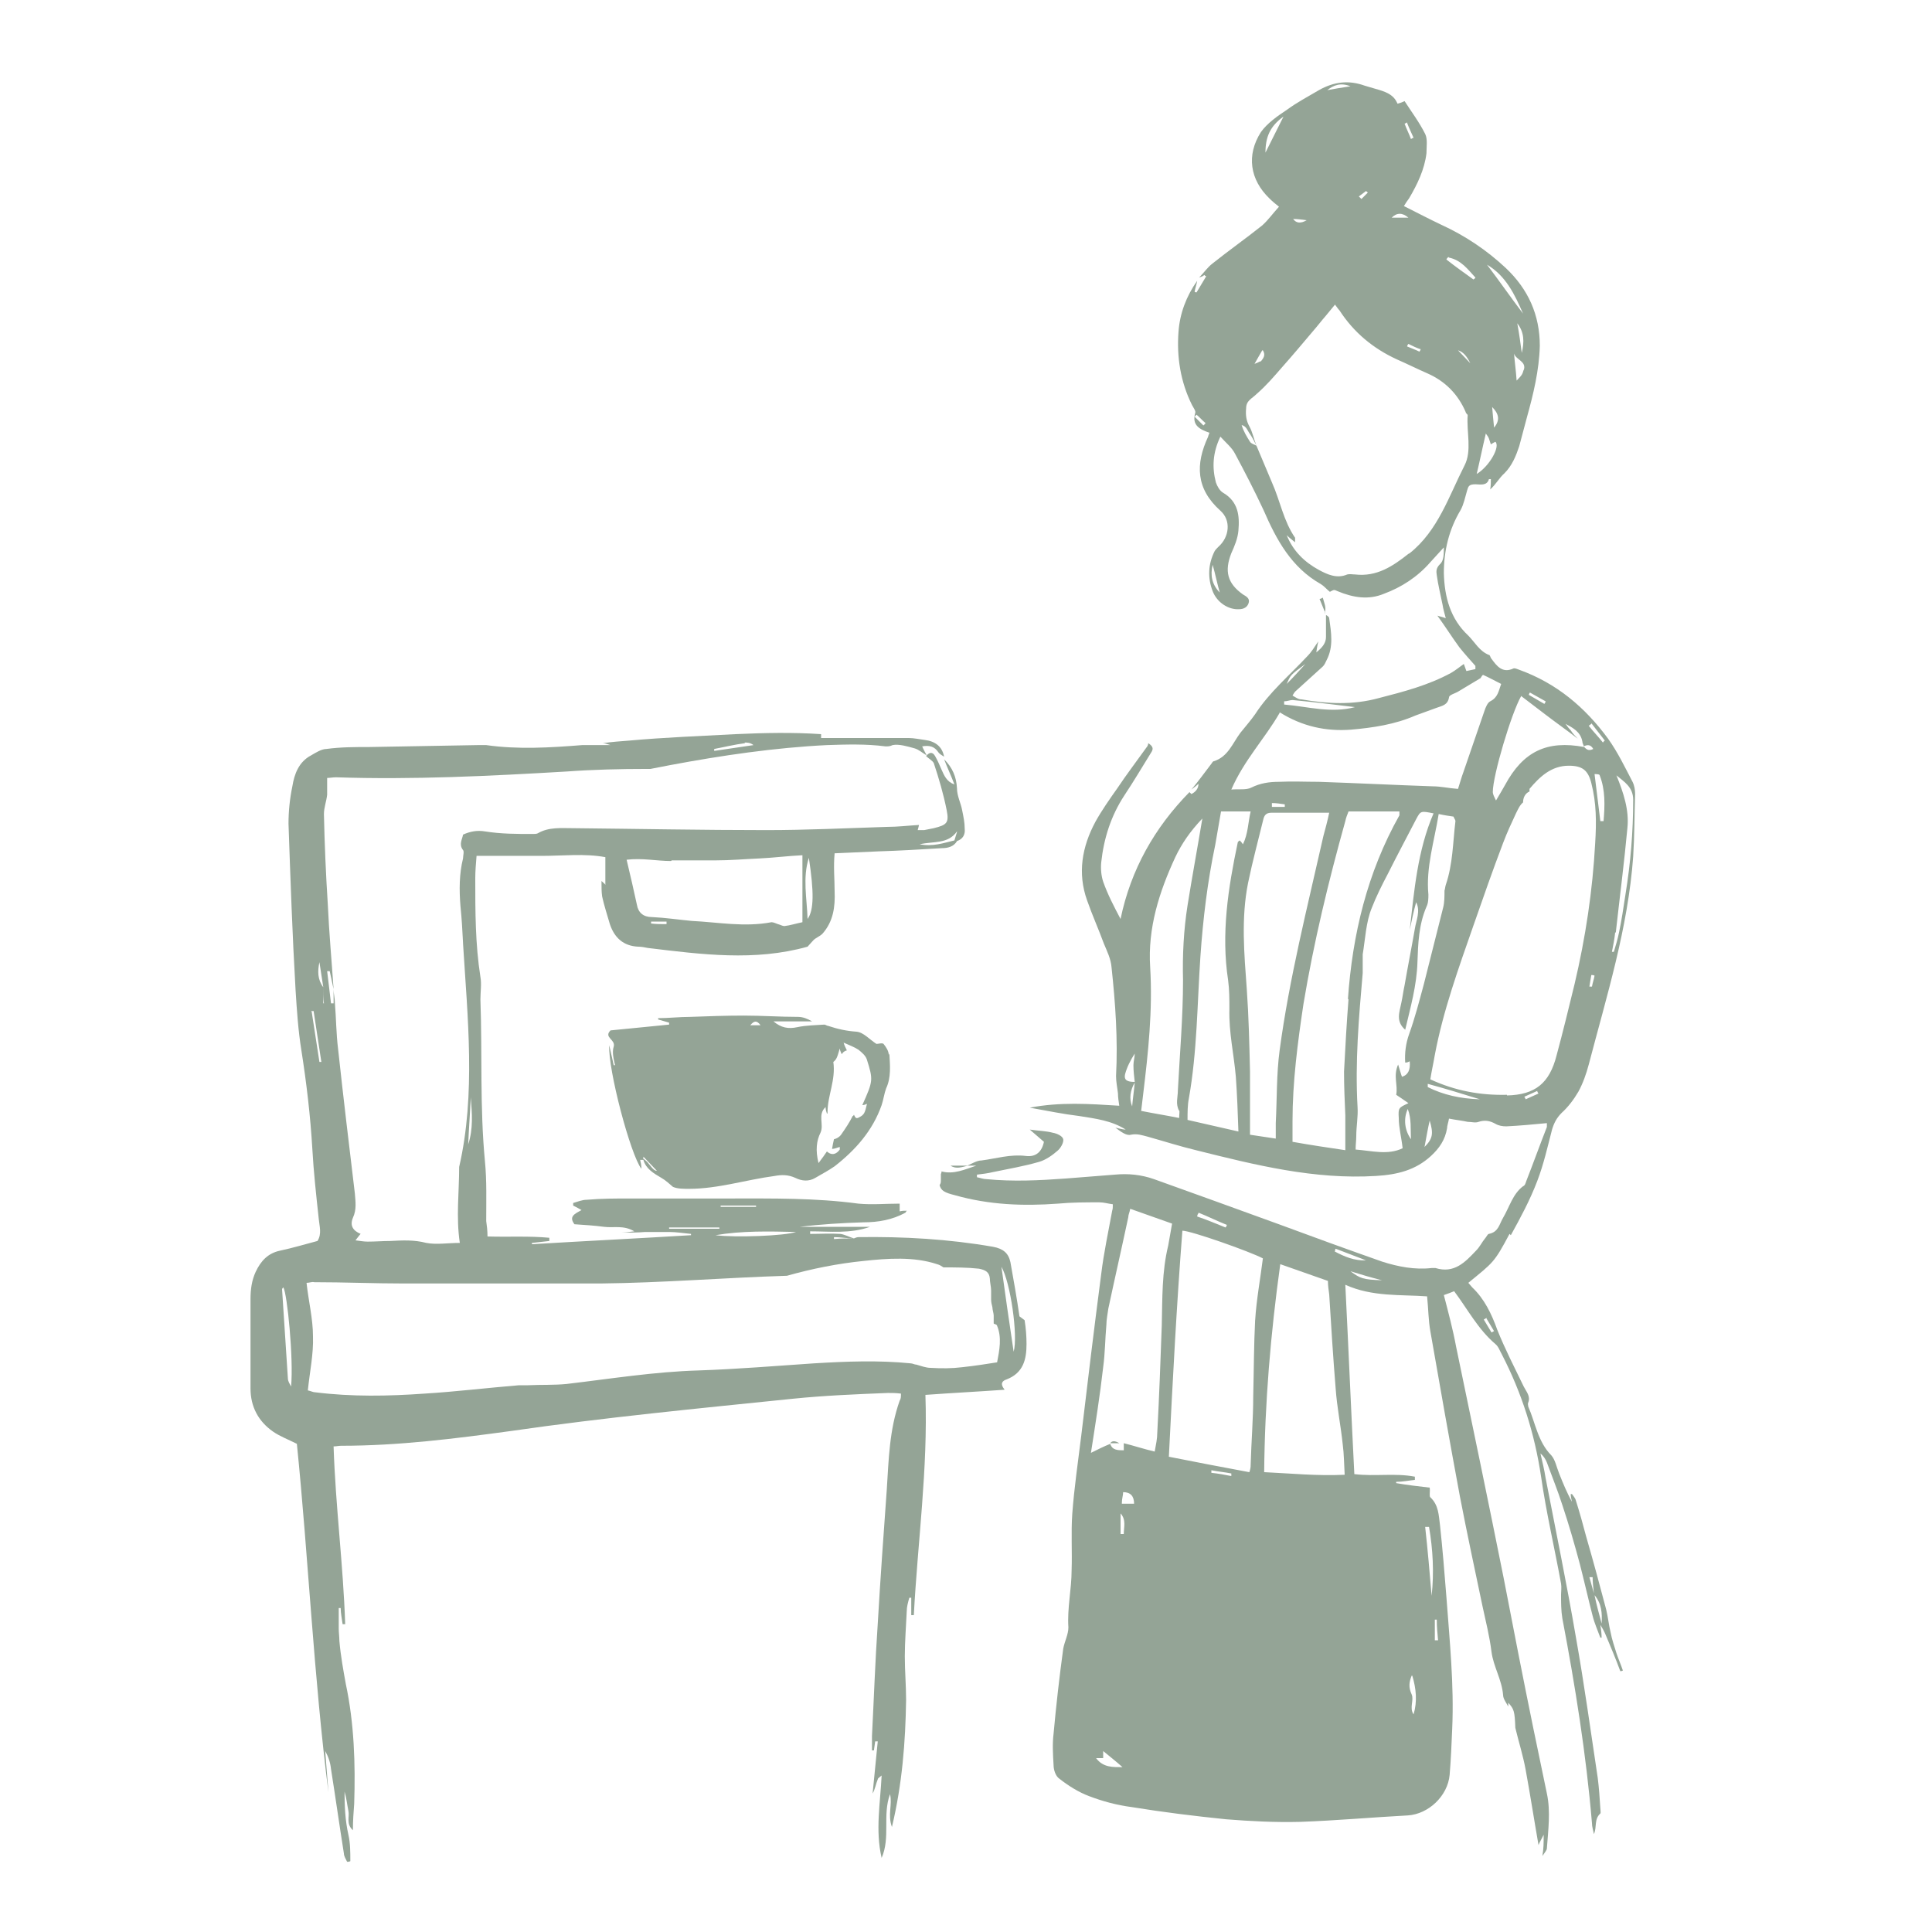 <svg xmlns="http://www.w3.org/2000/svg" viewBox="0 0 300 300"><defs><style>      .cls-1 {        fill: #94a496;      }    </style></defs><g><g id="Capa_1"><g><path class="cls-1" d="M234.6,191.8c1.5-2.7,3-5.5,4.1-8.4,1-2.6,1.6-5.3,2.3-8,.3-1,.7-1.8,1.5-2.6,1-.9,1.9-2.1,2.6-3.3.7-1.3,1.2-2.7,1.6-4.2,2.8-10.7,6.1-21.2,6.9-32.3.2-3.2.2-6.5.3-9.7,0-.6-.1-1.3-.4-1.9-1.2-2.3-2.3-4.6-3.8-6.7-3.6-4.9-8-8.6-13.8-10.7-.3-.1-.7-.3-.9-.2-1.7.8-2.6-.4-3.4-1.5-.2-.2-.2-.6-.4-.6-1.5-.6-2.2-2-3.2-3-2.8-2.6-3.7-6-3.8-9.7,0-3.5.8-6.8,2.6-9.8.5-.9.7-2,1-3,.2-.7.3-1,1.3-1,.7,0,1.8.3,2.1-.8,0,0,.2,0,.3,0,0,.5,0,1-.1,1.6.9-.8,1.4-1.8,2.2-2.5,1.2-1.2,1.8-2.7,2.3-4.2.4-1.5.8-3,1.2-4.5,1-3.6,1.9-7.3,2-11.1,0-4.8-1.8-8.8-5.3-12.1-3-2.8-6.3-5-10-6.7-1.9-.9-3.8-1.9-5.8-2.9.3-.5.5-.8.8-1.2,1.3-2.2,2.4-4.5,2.7-7,0-1,.2-2.2-.2-3-.9-1.8-2.1-3.4-3.2-5.1-.4.2-.7.3-1.1.4-.6-1.5-2-1.9-3.4-2.3-.6-.2-1.1-.3-1.7-.5-2.5-.9-4.8-.6-7.1.7-1.7,1-3.4,1.9-4.9,3-1.5,1-3.1,2.1-4.1,3.5-2.3,3.6-1.7,7.4,1.3,10.3.5.5,1,.9,1.5,1.3-1,1.1-1.7,2.1-2.6,2.9-2.5,2-5.2,3.9-7.7,5.9-.8.6-1.4,1.5-2.1,2.2.3-.1.6-.2.8-.4,0,0,.2.2.3.2-.5.8-1,1.7-1.5,2.5-.1,0-.2,0-.3-.1.1-.6.3-1.1.4-1.7-1.7,2.4-2.7,5.1-2.9,7.9-.3,3.9.3,7.8,2.1,11.4.2.4.6.9.5,1.2-.6,2,.8,2.6,2.2,3.1-.1.3-.2.5-.2.6-2,4.3-1.9,8.1,1.9,11.5,1.7,1.5,1.4,4.1-.3,5.6-.2.2-.5.5-.6.7-1,2-1.1,4.1-.3,6.2.7,1.8,2.5,2.9,4.1,2.8.7,0,1.3-.3,1.5-1,.2-.7-.4-1-.9-1.3-2.4-1.7-2.9-3.6-1.8-6.4.5-1.1,1-2.3,1.1-3.5.2-2.3,0-4.5-2.4-5.9-.5-.3-.9-1-1.1-1.6-.6-2.3-.5-4.6.7-7.1.9,1,1.8,1.7,2.3,2.7,1.5,2.8,3,5.7,4.4,8.7,2,4.6,4.3,8.9,8.9,11.5.5.3.9.8,1.4,1.2.6-.3.6-.4,1.2-.1,2.4,1,4.8,1.4,7.2.4,2.7-1,5.2-2.6,7.2-4.9.7-.8,1.4-1.5,2.1-2.3,0,1,0,2.1-.6,2.6-.6.6-.6,1.1-.5,1.7.2,1.5.6,3.1.9,4.6.1.7.3,1.3.5,2.1-.5-.2-.7-.2-1.3-.4,1.3,1.8,2.3,3.4,3.4,4.9.8,1,1.7,2,2.5,2.9,0,0,0,.2,0,.5-.5.1-.9.2-1.4.3-.2-.5-.3-.9-.4-1.1-.7.5-1.3,1-2,1.4-3.5,1.9-7.3,2.9-11.2,3.9-4,1.1-8,.9-12,.2-.5,0-.9-.3-1.4-.6.2-.3.3-.5.4-.6,1.4-1.3,2.9-2.6,4.3-3.9.3-.3.4-.6.6-1,1.1-2.1.7-4.3.4-6.5,0-.2-.3-.4-.5-.5,0,1.1,0,2.2,0,3.4,0,.9-.5,1.6-1.5,2.4.1-.8.2-1.2.3-1.7-.6.9-1.1,1.7-1.7,2.3-2.8,3-5.9,5.6-8.1,9-.7,1-1.5,1.9-2.3,2.9-1.2,1.6-1.9,3.7-4.1,4.4-.2,0-.3.3-.4.4-1,1.3-2,2.7-3.1,4,.4-.3.8-.6,1.1-.9,0,.8-.5,1.3-1.1,1.6,0,0-.2-.2-.3-.3-5.4,5.5-9.1,12-10.7,19.7-1-1.9-2-3.8-2.7-5.8-.3-.9-.4-2-.3-3,.4-3.7,1.5-7.2,3.6-10.4,1.4-2.1,2.7-4.3,4-6.4.3-.5.8-1-.3-1.7,0,.2-.1.5-.3.7-1.5,2.1-3.1,4.2-4.5,6.3-1.2,1.7-2.4,3.4-3.4,5.2-2.1,3.9-2.8,8-1.3,12.2.8,2.3,1.8,4.5,2.6,6.7.5,1.2,1.1,2.4,1.2,3.7.6,5.6,1,11.2.7,16.9,0,.9.2,1.8.3,2.7,0,.6.1,1.2.2,1.9-4.7-.3-9.2-.6-13.9.3,2.8.5,5.2,1,7.7,1.3,2.5.4,5,.7,7.2,2.1-.5,0-1.1-.2-1.6-.3.8.6,1.7,1.3,2.4,1.1,1-.2,1.8.1,2.6.3,2.5.7,5,1.5,7.5,2.1,9.2,2.3,18.4,4.6,28,4,3.3-.2,6.1-.9,8.5-3.1,1.3-1.2,2.2-2.5,2.5-4.3,0-.4.2-.9.3-1.5,1,.2,2,.3,2.9.5.6,0,1.2.2,1.7,0,.9-.3,1.7-.2,2.6.3.5.3,1.1.4,1.7.4,2.1-.1,4.2-.3,6.3-.5,0,.1,0,.4,0,.6-1.1,2.8-2.1,5.6-3.2,8.4-.1.3-.2.7-.5.8-1.6,1.2-2.1,3.2-3.1,4.9-.6,1-.7,2.2-2.2,2.5-.2,0-.4.5-.6.7-.5.6-.8,1.3-1.4,1.9-1.7,1.8-3.4,3.6-6.3,2.7-.2,0-.4,0-.6,0-2.6.3-5.2-.2-7.7-1-5.4-1.9-10.9-3.9-16.3-5.9-6.3-2.3-12.7-4.6-19.1-6.9-2-.7-4-.9-6.1-.7-2.5.2-5,.4-7.6.6-4.1.3-8.2.5-12.3.1-.5,0-1-.2-1.5-.3,0-.1,0-.3,0-.4.8-.1,1.7-.2,2.5-.4,2.4-.5,4.8-.9,7.2-1.6,1-.3,2-1,2.8-1.7.5-.4,1-1.3.9-1.8-.1-.5-1-.9-1.6-1-1.1-.3-2.3-.3-3.6-.5.8.7,1.5,1.3,2.2,1.9-.3,1.5-1.2,2.4-2.8,2.2-2.4-.3-4.6.4-6.9.7-.7,0-1.5.5-2.2.8.5,0,1,0,1.4,0-1.8.6-3.5,1.4-5.4.9,0,0,0,0,0,0,0,.1,0,.2-.1.4,0,0,0,0,0,0,0,0,0,0,0,0,0,.3,0,.6,0,.9,0,.3,0,.6-.2.8.2.9.8,1.2,2.4,1.6,5.3,1.5,10.6,1.7,16,1.3,2.1-.2,4.3-.2,6.4-.2.7,0,1.3.2,2.1.3,0,.5,0,.7-.1,1-.6,3.3-1.3,6.5-1.7,9.8-1.1,8.4-2.1,16.7-3.1,25.1-.5,4.1-1.1,8.1-1.4,12.2-.2,2.9,0,5.8-.1,8.7,0,3-.7,5.9-.5,8.9,0,1.1-.6,2.2-.8,3.3-.6,4.4-1.1,8.8-1.5,13.2-.2,1.6-.1,3.2,0,4.9,0,.7.3,1.7.9,2.1,1.4,1.1,3,2.1,4.6,2.7,2.1.8,4.3,1.4,6.6,1.7,4.9.8,9.8,1.4,14.7,1.9,3.8.3,7.6.5,11.5.4,5.6-.2,11.1-.7,16.7-1,3.2-.2,6.2-3,6.5-6.3.2-2.4.3-4.8.4-7.2.3-6.8-.4-13.6-.9-20.4-.3-3.8-.6-7.5-1-11.2-.2-1.5-.2-3.1-1.5-4.3-.2-.2,0-.9-.1-1.5-1.7-.2-3.5-.4-5.2-.7,0,0,0-.1,0-.2,1,0,1.9-.2,2.9-.3,0-.2,0-.3,0-.5-3.1-.6-6.2,0-9.4-.4-.5-9.8-.9-19.4-1.4-29.4,4.2,1.9,8.6,1.5,12.7,1.8.2,2,.2,3.7.5,5.4,1.5,8.6,3,17.1,4.6,25.7,1.1,5.7,2.3,11.3,3.5,17,.5,2.3,1.1,4.7,1.4,7.1.3,2.3,1.6,4.3,1.8,6.7,0,.6.5,1.2.8,1.8,0-.2,0-.4,0-.6.9,1,1,1.3,1.1,3.9h0c.5,2.1,1.2,4.3,1.6,6.5.7,3.8,1.3,7.7,2,11.7.2-.5.4-.8.8-1.6,0,1.3,0,2.1-.2,3.3.4-.6.7-.9.7-1.2.2-2.8.6-5.7,0-8.5-.7-3.4-1.4-6.7-2.1-10.1-1.6-7.8-3.1-15.5-4.6-23.3-2.4-12-4.9-24-7.4-36-.5-2.7-1.2-5.3-1.9-8,.6-.2,1.1-.4,1.6-.6,2.1,2.8,3.7,5.9,6.4,8.2.5.4.7,1.1,1,1.6,3.1,6,5.1,12.3,6.1,19,.8,5.6,2.1,11.1,3.1,16.6.1.6,0,1.2,0,1.7,0,1.2,0,2.5.2,3.7,2,10.5,3.7,21.1,4.6,31.8,0,.6.2,1.1.3,1.7.5-1.1,0-2.3,1-3.2.1-.1,0-.5,0-.8-.1-1.6-.2-3.1-.4-4.7-1.1-7.3-2.1-14.6-3.4-21.9-1.4-8.2-3.1-16.4-4.7-24.7-.2-1.3-.5-2.5-.8-3.8.5.4.8.9,1,1.4.8,2.2,1.7,4.4,2.4,6.6,1,3,1.9,6.1,2.7,9.1.7,2.7,1.3,5.4,2,8.1.3,1.2.8,2.3,1.2,3.4,0,0,.1,0,.2,0,0-.7-.1-1.3-.2-2,.3.5.6,1,.8,1.5.8,1.9,1.6,3.8,2.3,5.7.1,0,.2,0,.4-.1-.3-.9-.7-1.8-1-2.7-.3-1-.7-2.1-.9-3.2-.3-1.2-.4-2.4-.7-3.6-1-3.8-2-7.5-3.1-11.3-.5-1.9-1-3.7-1.6-5.6-.1-.4-.4-.7-.6-1,0,0-.1,0-.2,0,0,.4.1.8.2,1.2-.8-1.4-1.4-2.9-2-4.4-.4-1-.6-2.1-1.2-2.8-2.1-2.1-2.5-5.1-3.6-7.6,0-.2-.1-.4,0-.6.4-1-.3-1.7-.7-2.5-1.4-2.9-2.9-5.8-4.1-8.8-.9-2.5-2-4.8-3.9-6.6-.2-.2-.4-.5-.6-.7,3.9-3.2,4-3.1,6.4-7.6ZM250.9,144.8c.6-5.4,1.3-10.8,1.8-16.2.3-2.8-.6-5.5-1.7-8.2,1.2,1,2.6,1.8,2.6,3.8,0,4.9-.4,9.8-1.2,14.7-.3,2-.6,4-1,5.9-.2,1-.5,2-.8,3,0,0-.2,0-.3,0,.2-1,.4-2,.5-3ZM218.5,19.1c.3.8.7,1.6,1,2.3-.1,0-.3.1-.4.2-.3-.8-.7-1.6-1-2.4.1,0,.2-.1.4-.2ZM186.9,66.1c-.5-.5-.9-.9-1.4-1.4.1-.1.2-.2.3-.3.5.4.9.9,1.4,1.3-.1.1-.2.3-.4.4ZM188.3,87.7c.4,1.4.7,2.9,1.1,4.3-1.2-1.2-1.5-2.7-1.1-4.3ZM226.4,54.4q1.1.3,1.9,2c-.6-.6-1.2-1.3-1.9-2ZM236.6,57.4c-.2.6-.1.7-1.1,1.7-.1-1.5-.3-2.9-.4-4.2.3,1,2,1.2,1.5,2.6ZM236.3,54.8c-.2-1.5-.4-3-.7-4.6,1.1,1.4,1.1,2.9.7,4.6ZM236.5,48.7c-1.9-2.5-3.7-5.1-5.6-7.6,2.9,1.7,4.3,4.6,5.6,7.6ZM232,66.4c-.1-1-.2-2-.3-3.2,1,1,1.3,2,.3,3.2ZM230.7,67.3c.2.3.4.5.5.8.1.3.2.6.3.9.3-.2.5-.3.7-.4.8.7-.9,3.8-2.9,5,.5-2.1.9-4.1,1.4-6.2ZM225,40c1.9.4,2.9,1.8,4.1,3.1,0,.1-.2.2-.3.3-1.4-1-2.8-2-4.2-3.1,0-.1.2-.3.3-.4ZM220.6,54.2c0,.1-.1.3-.2.4-.6-.3-1.2-.5-1.9-.8,0-.1.1-.3.2-.4.6.3,1.2.6,1.8.8ZM218.7,33.8h-2.6q1.2-1.2,2.6,0ZM212.1,29.6c0,.1.2.2.3.3-.3.3-.7.7-1,1-.1-.1-.3-.3-.4-.4.4-.3.8-.6,1.2-.9ZM209.7,13.4c-1.4.2-2.5.4-3.6.6,1-.8,2.1-1.2,3.6-.6ZM202.9,34.2q-1.4.8-2.1-.2c.7,0,1.3.1,2.1.2ZM196.5,23.7c0-2.4.7-4.1,2.8-5.6-1,2-1.8,3.6-2.8,5.6ZM196.1,54.4c.5.8,0,1.3-.3,1.7-.2,0-.4.2-1,.4.5-.9.8-1.4,1.2-2.1ZM194.1,68.6c-.5-.8-1-1.6-1.3-2.6.8.2.9.9,1.3,1.4.4.6.7,1.2,1,1.8-.4-.2-.8-.3-1-.6ZM218.7,86c-2.4,1.9-4.9,3.6-8.3,3.2-.4,0-.8-.1-1.2,0-1.6.7-3.1,0-4.4-.7-2.2-1.2-4-2.9-5-5.4.4.4.8.7,1.3,1.1,0-.3,0-.6,0-.7-1.8-2.6-2.3-5.7-3.6-8.6-.8-1.9-1.6-3.8-2.4-5.7,0,0,0,0,0,0-.4-1-.6-2.1-1.1-3-.5-.9-.6-1.8-.5-2.8,0-1.2.9-1.5,1.6-2.2,1.5-1.3,2.7-2.7,4-4.2,1.6-1.8,3.2-3.7,4.8-5.6.7-.8,1.3-1.6,2-2.4.4-.5.9-1.1,1.4-1.7.3.4.5.7.7.9,2.2,3.4,5.2,5.9,8.9,7.6,1.6.7,3.2,1.5,4.8,2.2,2.7,1.2,4.7,3.2,5.9,6,0,.2.3.3.3.5-.2,2.6.7,5.5-.5,7.8-2.4,4.7-4.1,10.1-8.5,13.6ZM247.1,153.2h-.3c.1-.7.2-1.2.3-1.8.2,0,.3,0,.5.1-.1.6-.3,1.1-.4,1.7ZM249,127.5h-.5c-.3-2.4-.6-4.8-.9-7.3.2,0,.8,0,.8.2.9,2.3.8,4.7.6,7.1ZM247.1,112.3l2.1,2.7c-.1,0-.2.2-.3.3-.7-.9-1.5-1.7-2.2-2.6.1-.1.3-.2.4-.3ZM247.4,116.3c-.8.4-1.1,0-1.5-.4.6-.3,1.1-.3,1.5.4ZM237.5,107.5l2.5,1.4c0,.1-.1.3-.2.4l-2.4-1.4c0-.1.1-.3.2-.4ZM236.1,108c1.3,1,2.5,1.9,3.8,2.9,1.7,1.3,3.4,2.5,5.1,3.8-.4-.4-.8-.8-1.1-1.3-.3-.3-.6-.7-.8-1,1.1.6,2.3,1.2,2.6,2.7,0,.3.2.6.3.9-5.8-1.1-9.5.7-12.3,5.9-.4.7-.8,1.4-1.4,2.4-.3-.6-.5-1-.5-1.3,0-2.6,2.9-12.3,4.4-14.9ZM202.7,103.1c-1,1.1-1.8,2-2.9,3.1.6-1.4.6-1.4,2.9-3.1ZM200.7,108.7c3.2.3,6.4.7,9.7,1.1-3.7,1-7.4-.1-11-.4,0-.2,0-.4,0-.5.5,0,.9-.2,1.3-.2ZM198.7,110.6c3.5,2.2,7.2,3,11.1,2.7,3.4-.3,6.8-.8,10-2.2,1.1-.4,2.2-.8,3.3-1.2.8-.3,1.7-.4,1.9-1.6,0-.4.9-.6,1.4-.9,1.2-.7,2.3-1.4,3.5-2.1h0c.1-.2.3-.5.4-.5.9.4,1.8.9,2.8,1.4-.4,1.1-.5,2.1-1.7,2.7-.4.2-.7.9-.9,1.5-1.1,3.2-2.2,6.4-3.3,9.6-.3.8-.5,1.6-.8,2.5-1.4-.1-2.7-.4-3.9-.4-5.9-.2-11.8-.5-17.7-.7-2.1,0-4.1-.1-6.2,0-1.5,0-2.9.2-4.3.9-.8.4-1.9.2-3.1.3,2-4.6,5.2-7.9,7.5-11.9ZM199.5,124.9c0,.1,0,.3,0,.4h-2c0-.3,0-.5,0-.6.7,0,1.3.1,2,.2ZM175.8,171.8c-.5-1.2-.3-2.5.4-3.7-.1,1.2-.3,2.5-.4,3.7ZM176.2,168h0c-1.2,0-1.7-.3-1.5-1.2.3-1.1.8-2.1,1.5-3.2,0,.6-.2,1.2-.2,1.8,0,.9.1,1.7.2,2.6ZM183.1,172.4c.1.2,0,.6,0,1.2-2-.4-3.9-.7-5.9-1.1.1-.9.2-1.7.3-2.5.8-6.6,1.5-13.1,1.1-19.8-.4-6.1,1.4-11.7,3.9-17.1,1-2.1,2.3-4,4.2-6-.8,4.8-1.6,9.1-2.3,13.5-.6,3.8-.8,7.7-.7,11.6,0,5.7-.5,11.4-.8,17.1,0,1.1-.4,2.1.2,3.2ZM192.5,130.5c-.1.1-.3.2-.3.3-1.5,7.1-2.6,14.2-1.5,21.4.2,1.5.2,3,.2,4.5-.1,3.6.7,7,1,10.5.2,2.8.3,5.5.4,8.5-2.7-.6-5.2-1.2-7.9-1.8,0-1.2,0-2.3.2-3.3,1.3-7.3,1.3-14.7,1.8-22.1.4-5.8,1.1-11.6,2.3-17.3.3-1.7.6-3.4.9-5.2h4.6c-.4,1.7-.4,3.5-1.2,5.1-.2-.3-.3-.4-.4-.5ZM198.1,174.3c0,.8,0,1.5,0,2.5-1.4-.2-2.6-.4-4-.6,0-3.4,0-6.6,0-9.8-.1-4.3-.2-8.6-.5-12.8-.4-5.5-.9-11,.2-16.5.7-3.4,1.6-6.7,2.4-10,.2-.7.6-.9,1.3-.9,2.8,0,5.7,0,8.9,0-.3,1.4-.6,2.5-.9,3.6-2.5,11.1-5.3,22.1-6.8,33.3-.5,3.7-.4,7.5-.6,11.3ZM209.4,155.1c-.3,3.8-.5,7.5-.7,11.3,0,2.3.1,4.5.2,6.8,0,1.7,0,3.4,0,5.4-2.7-.4-5.4-.8-8.2-1.3v-3.2c0-6.1.8-12.2,1.7-18.2,1.6-9.6,3.9-19.1,6.5-28.4.1-.5.3-1,.5-1.5h7.9c0,.3,0,.5,0,.6-5,8.9-7.3,18.5-8,28.6ZM210.5,178.5c0-.8.1-1.4.1-2.1,0-1.5.3-3,.2-4.5-.4-7,.2-13.9.8-20.8,0-1,0-2,0-2.9.4-2.4.5-5,1.4-7.2.7-1.8,1.6-3.6,2.5-5.3,1.4-2.8,2.9-5.6,4.4-8.5.7-1.3.7-1.3,2.7-.9-2.5,5.8-3,12-3.7,18.1.3-1.4.6-2.9,1-4.3.7,1.4,0,2.8-.2,4.1-.5,2.9-1.1,5.9-1.6,8.8-.2.9-.3,1.8-.5,2.7-.3,1.5-.9,2.9.6,4.2.8-3.4,1.8-6.9,1.9-10.5.1-2.9.2-5.8,1.4-8.6.3-.6.3-1.3.3-1.9-.4-4.2.9-8.2,1.6-12.5.9.2,1.6.3,2.3.4.1.3.3.5.3.7-.4,3.3-.4,6.7-1.5,9.9-.1.3-.1.6-.2.9,0,.9,0,1.8-.2,2.6-1,4-2,7.9-3,11.9-.7,2.6-1.4,5.3-2.3,7.8-.5,1.4-.7,2.9-.6,4.4.3,0,.5-.1.7-.2q.2,2-1.2,2.4c-.2-.5-.3-1-.6-1.9-.8,1.8,0,3.2-.3,4.7.6.4,1.2.8,1.9,1.3-1.5.7-1.6.7-1.5,2.3,0,1.5.4,2.9.6,4.7-2.3,1.1-4.7.4-7.3.2ZM219.1,176.9c-1-1.4-1.2-3.2-.5-4.7.6,1.6.4,3.1.5,4.7ZM221.2,178.1c.3-1.6.5-2.8.8-4.1.6,2,.5,2.8-.8,4.1ZM221.7,168.7v-.4c2.6.7,5.2,1.5,8.1,2.4-3.1-.1-5.7-.7-8.1-1.9ZM236.9,170.7c0-.1-.1-.2-.2-.4.7-.3,1.3-.6,2-.9,0,.1.1.3.2.4l-2,.9ZM234,170c-4.1.1-8-.6-11.9-2.4.2-1.3.5-2.6.7-3.8,1.3-6.9,3.7-13.5,6-20.1,1.5-4.3,3-8.6,4.6-12.8.6-1.6,1.3-3.1,2-4.6.3-.6.6-1.3,1.1-1.7,0-.7.3-1.4,1-1.7,0-.2,0-.4,0-.4,1.6-1.9,3.4-3.6,6.1-3.6,2.1,0,3,.7,3.5,2.7.8,3.1.8,6.1.6,9.3-.4,7.4-1.5,14.7-3.2,21.9-.9,3.7-1.8,7.4-2.8,11.1-1.1,4.3-3.3,6.1-7.7,6.2ZM222.8,251.5c.1,0,.2,0,.3,0,0,1.1.1,2.1.2,3.2-.2,0-.3,0-.5,0v-3.2ZM221.9,237.1c.6,3.5.8,7.1.4,10.7-.3-3.6-.6-7.1-1-10.7.2,0,.3,0,.5,0ZM219.3,260.2c.6,2,.8,4,.2,6-.7-1,.1-2.2-.3-3.1-.5-1.1-.4-1.9,0-2.9ZM186.1,188.3c1.5.6,2.9,1.3,4.4,1.9,0,.1-.1.3-.2.4-1.5-.6-2.9-1.2-4.4-1.7,0-.2.1-.4.2-.5ZM170.2,273c.5,0,.8,0,1.1,0v-1.1c1.1.9,2.1,1.7,3,2.5-1.4,0-3,.1-4.1-1.4ZM174.5,238.2c-.2,0-.3,0-.5,0v-3.2c.9,1,.5,2.1.5,3.2ZM174.2,233.4c0-.7.2-1.2.2-1.7q1.7,0,1.7,1.8c-.6,0-1.2,0-1.9,0ZM180.4,205.8c-.2,5.6-.4,11.1-.7,16.7,0,.9-.2,1.8-.4,2.9-1.7-.4-3.2-.9-4.8-1.3v1.1c-.9,0-1.8,0-2.1-1-1,.4-2,.9-3,1.4.7-4.5,1.4-8.9,1.9-13.3.3-2.2.3-4.4.5-6.6,0-.8.2-1.7.3-2.5,1-4.7,2.1-9.5,3.1-14.2,0-.4.2-.7.3-1.3,2.2.8,4.3,1.5,6.5,2.3-.2,1.2-.4,2.3-.6,3.4-1,4.1-.9,8.2-1,12.4ZM191.2,229.2c-1-.2-2.1-.4-3.1-.5,0-.1,0-.2,0-.4,1,.2,2.1.3,3.1.5,0,.1,0,.3,0,.4ZM194.9,204.9c-.2,3.9-.2,7.9-.3,11.9,0,3.6-.3,7.1-.4,10.7,0,.2,0,.5-.2,1.1-4.3-.8-8.5-1.6-12.5-2.4.6-11.9,1.2-23.5,2.1-35.1,1.3,0,10.4,3.2,12.5,4.3-.4,3.2-1,6.4-1.2,9.6ZM196.3,228.6c.1-10.8,1-21.5,2.5-32.3,2.5.9,4.9,1.7,7.4,2.6,0,.7.1,1.4.2,2.1.3,4.9.6,9.7,1,14.6.2,2.9.8,5.8,1.1,8.7.2,1.5.2,3,.3,4.7-4.3.2-8.2-.2-12.4-.4ZM207.3,194.3c0-.1,0-.3.1-.4,1.6.6,3.1,1.2,4.7,1.8-1.8.1-3.4-.6-4.9-1.4ZM209.7,197.4c1.6.5,3.3,1,4.9,1.4-3-.1-3.4-.3-4.9-1.4ZM248.7,252.1c-.4-1.5-.8-2.9-1.1-4.4,1.1,1.3,1.2,2.8,1.1,4.4ZM247.3,244.8c0,.9.1,1.7.2,2.6-.2-.8-.5-1.7-.7-2.5.2,0,.4,0,.5,0ZM230.8,204.7c.4.7.8,1.3,1.2,2-.1,0-.3.2-.4.2l-1.2-2,.5-.3Z"></path><path class="cls-1" d="M195.9,56.2c.6.2.4.6-.2,1.1,0-.5.1-.8.2-1.1Z"></path><path class="cls-1" d="M241.8,111c.3.4.7.7,1,1.1-.4-.2-.9-.5-1.3-.7,0-.1.2-.3.3-.4Z"></path><path class="cls-1" d="M223.4,260.8c0,0-.1,0-.2,0v3.8c0,0,.1,0,.2,0v-3.8Z"></path><path class="cls-1" d="M208.6,112.5c0,0,0-.1,0-.2h-2.9c0,0,0,.1,0,.2h2.9Z"></path><path class="cls-1" d="M165.9,274.3q.1-1.2-.4-2c.2.8.3,1.4.4,2Z"></path><path class="cls-1" d="M191.9,233.1c0,0,0,.2,0,.3.6.1,1.3.2,1.9.3,0-.1,0-.2,0-.4-.6,0-1.3-.2-1.9-.2Z"></path><path class="cls-1" d="M235.2,174.1c0,.1,0,.2,0,.4.7-.1,1.4-.2,2.1-.3,0,0,0-.2,0-.3-.7,0-1.4.2-2.1.2Z"></path><path class="cls-1" d="M223.4,174.1c-.1,0-.2,0-.3,0v2.3c.1,0,.2,0,.3,0v-2.4Z"></path><path class="cls-1" d="M213.9,238.4c0-.1,0-.3.1-.4-.4-.2-.9-.3-1.3-.5,0,.1,0,.3-.1.4.4.1.9.3,1.3.4Z"></path><path class="cls-1" d="M224.1,172.7c0,.1,0,.2,0,.3.3,0,.7.1,1,.2,0-.1,0-.3,0-.4-.4,0-.7,0-1.1,0Z"></path><path class="cls-1" d="M201.8,110.8c0,.2,0,.3,0,.5.4-.1.8-.2,1.1-.3,0,0,0-.2,0-.3-.4,0-.8,0-1.2.1Z"></path><path class="cls-1" d="M208.9,222c-.1,0-.2,0-.3,0,0,.5,0,1,0,1.5.1,0,.2,0,.3,0,0-.5,0-1,0-1.5Z"></path><path class="cls-1" d="M228.7,173.8c0-.1,0-.3.1-.4-.5-.1-1-.2-1.5-.3v.3c.4.1.9.3,1.4.4Z"></path><path class="cls-1" d="M238.4,105.8c0,0,0,.2-.1.2.4.2.8.4,1.2.6,0,0,0-.1.1-.2-.4-.2-.8-.4-1.1-.7Z"></path><path class="cls-1" d="M248.6,130.1s0,0-.1,0v1.5s0,0,.1,0v-1.5Z"></path><path class="cls-1" d="M172.5,258.7s0,0,0,0v-1.2s0,0,0,0v1.2Z"></path><path class="cls-1" d="M201.6,122.7c0-.1,0-.2,0-.4-.5,0-.9,0-1.4.1v.2h1.4Z"></path><path class="cls-1" d="M225,78.2c0,0,.2,0,.2,0,.1-.3.2-.6.4-.9,0,0-.1,0-.2,0-.1.3-.3.6-.4.9Z"></path><path class="cls-1" d="M208.2,276.5s0,0,0,0h.8s0,0,0,0c-.2,0-.5,0-.7,0Z"></path><path class="cls-1" d="M230.4,45.1c0,0,.1,0,.2-.1-.1-.2-.2-.5-.3-.7-.1.1-.2.2-.3.3l.5.5Z"></path><path class="cls-1" d="M200.4,33.7c0-.2,0-.4,0-.5-.3,0-.7,0-1,.1,0,.1,0,.3,0,.3.3,0,.6,0,1,0Z"></path><path class="cls-1" d="M158.3,204.4c-.4-2.8-.9-5.6-1.4-8.4-.3-1.4-1.1-2.1-2.7-2.4-6.9-1.2-13.9-1.6-20.9-1.5-.2,0-.5.1-.7.2-.7-.2-1.4-.6-2.1-.7-1.6-.1-3.1,0-4.7,0,0-.1,0-.3,0-.4,3.1,0,6.2.4,9.3-.7h-10.9c3.3-.4,6.6-.6,9.9-.7,2.3,0,4.5-.4,6.5-1.5,0,0,.1-.2.2-.3-.4,0-.7,0-1.1.1,0-.3,0-.6,0-1.2-2.2,0-4.3.2-6.4,0-6.7-.9-13.3-.8-20-.8-5.1,0-10.3,0-15.4,0-2.3,0-4.5,0-6.8.2-.7,0-1.4.3-2.1.5,0,.1,0,.3,0,.4.4.2.8.4,1.3.7-1.1.6-2,1-1.1,2.2,1.5.1,3.1.2,4.6.4,1.5.2,3-.3,4.7.7-.9.1-1.5.2-2,.2,1.2,0,2.5,0,3.7-.1,1.2,0,2.5,0,3.7,0,1.1,0,2.3.2,3.4.3,0,0,0,.1,0,.2-8.2.5-16.4.9-24.7,1.4,0,0,0-.1,0-.2l2.7-.3v-.5c-3.2-.3-6.3-.1-9.6-.2,0-.9-.1-1.7-.2-2.4,0-3.1.1-6.3-.2-9.3-.8-8.4-.4-16.7-.7-25.1,0-1.2.2-2.4,0-3.5-.8-5.1-.8-10.2-.8-15.3,0-1.1.1-2.3.2-3.5,3.5,0,6.8,0,10.1,0,3.3,0,6.7-.4,9.9.2v4.3c-.1-.2-.3-.3-.6-.6,0,1,0,1.7.1,2.4.3,1.4.8,2.9,1.2,4.3.7,2.1,2.1,3.4,4.4,3.5.5,0,1,.1,1.5.2,8.3,1,16.6,2.1,24.8-.2.3-.3.6-.7.9-1,.4-.4,1-.6,1.4-1,1.7-1.9,2-4.2,1.9-6.6,0-1.9-.2-3.8,0-5.9,2.4-.1,4.6-.2,6.8-.3,3.3-.1,6.6-.3,9.9-.5.8,0,1.8-.2,2.3-1.1.9-.3,1.3-1,1.2-1.9,0-1-.2-1.9-.4-2.9-.2-1.1-.8-2.2-.8-3.4-.1-1.8-.7-3.2-2-4.5.5,1.3,1.1,2.6,1.6,3.9-1.2-.4-1.6-1.4-2-2.3-.3-.7-.6-1.4-1-2.1-.4-.7-.9-.6-1.4,0,.4.4,1,.7,1.2,1.1.8,2.4,1.5,4.8,2,7.3.4,2,0,2.3-2,2.8-.5.1-1,.2-1.5.3-.3,0-.6,0-1,0,.1-.4.2-.7.2-.8-1.7.1-3.3.3-5,.3-6.2.2-12.5.5-18.7.5-10,0-20-.2-30-.3-1.9,0-3.8-.2-5.5.8-.2.1-.5.1-.8.1-2.5,0-4.9,0-7.4-.4-1.2-.2-2.3,0-3.4.5-.1.7-.7,1.5,0,2.4.2.2,0,.9,0,1.3-.6,2.4-.6,4.9-.4,7.4.2,1.9.3,3.8.4,5.7,0,0,0,0,0,.1.7,11.4,2,23.4-.6,34.7,0,3.9-.5,7.8.1,11.8-1.9,0-3.6.3-5.2,0-1.9-.5-3.7-.4-5.6-.3-1.2,0-2.3.1-3.5.1-.6,0-1.1-.1-1.9-.2.4-.5.6-.8.8-1-1.2-.5-1.7-1.3-1.2-2.5.6-1.3.4-2.5.3-3.8-.9-7.5-1.8-15-2.6-22.4-.3-2.4-.3-4.8-.5-7.2,0-.7-.2-1.4-.2-2.1v2.2c-.1,0-.3,0-.4,0-.2-1.7-.4-3.3-.6-5h.4c.2.9.4,1.9.6,2.8-.3-4.4-.7-8.8-.9-13.2-.3-4.7-.5-9.3-.6-14,0-1,.4-2,.5-3,0-.8,0-1.6,0-2.6.4,0,.9-.1,1.4-.1,11.9.4,23.9-.2,35.8-.9,4.1-.3,8.3-.4,12.4-.4.2,0,.4,0,.6,0,1-.2,2.1-.4,3.1-.6,8-1.5,16.2-2.7,24.3-3.1,3-.1,6.1-.2,9.1.2.4,0,.7,0,1.1-.2,1-.2,2.3.2,3.4.5.7.2,1.2.7,1.9,1.1-.2-.4-.5-.9-.7-1.4,1.1-.2,1.9,0,2.5.9.2.3.6.5.9.7-.3-1.6-1.4-2.4-3-2.6-.8-.1-1.7-.3-2.5-.3-3.8,0-7.7,0-11.5,0-.7,0-1.4,0-2.1,0,0-.2,0-.4,0-.6-4.4-.3-8.9-.2-13.3,0-5.5.3-11,.5-16.5,1-1.3.1-2.7.2-4.1.4.4,0,.8.2,1.2.3h-4.4c-5,.4-10,.7-14.9,0-.4,0-.9,0-1.3,0-5.6.1-11.3.2-16.9.3-2.2,0-4.4,0-6.6.3-.8,0-1.7.6-2.4,1-1.9,1-2.6,2.9-2.9,4.8-.4,1.9-.6,3.9-.6,5.8.3,8.6.6,17.3,1.1,25.9.2,3.1.4,6.2.9,9.3.8,5.1,1.4,10.2,1.7,15.3.2,3.6.6,7.2,1,10.9.1,1.1.5,2.3-.2,3.4-1.9.5-3.9,1.1-5.8,1.5-1.9.4-3,1.6-3.8,3.3-.6,1.3-.8,2.7-.8,4.2,0,1.7,0,3.5,0,5.3,0,2.9,0,5.7,0,8.6,0,2.8,1.2,5.1,3.5,6.7,1,.7,2.3,1.2,3.7,1.9,1.8,17.8,2.6,36,4.9,54.1l-.5-6.4c.5.9.8,1.8.9,2.8.7,4.4,1.3,8.7,2,13.1,0,.4.3.9.5,1.3.2,0,.3,0,.5-.1,0-1.4,0-2.8-.3-4.1-.5-2.2-.6-4.5-.6-6.7.3,1,.4,2,.6,3,.2.9-.4,2,.7,3,0-1.5.1-2.8.2-4.1.2-6.2,0-12.5-1.3-18.6-.4-2.2-.8-4.4-1-6.7,0-.6-.1-1.3-.1-1.9,0-1.1,0-2.1,0-3.2.1,0,.2,0,.3,0,0,.8.2,1.7.3,2.5.1,0,.3,0,.4,0-.3-9.2-1.5-18.3-1.8-27.6.4,0,.8-.1,1.2-.1,8.9,0,17.6-1.1,26.4-2.3,14.5-2.1,29.1-3.5,43.7-5,4.9-.5,9.8-.7,14.8-.9.6,0,1.2,0,2,.1,0,.5,0,.8-.2,1.1-1.6,4.5-1.7,9.1-2,13.8-.5,6.9-1,13.9-1.4,20.8-.4,5.8-.6,11.7-.9,17.5,0,.7,0,1.5,0,2.2,0,0,.2,0,.3,0l.2-1.4h.4s-.8,8.1-.8,8.1c.4-.7.5-1.5.8-2.2,0-.2.4-.4.6-.6-.2,4.3-1,8.5,0,12.8,1.4-3.2.1-6.6,1.3-9.9.4,1.6-.4,3.2.3,5.1,1.6-6.7,2.1-13.2,2.2-19.7,0-2.3-.2-4.5-.2-6.8,0-2.3.2-4.7.3-7,0-.7.2-1.4.4-2.1h.3v2.7c.1,0,.3,0,.4,0,.6-11.4,2.2-22.7,1.8-34.2,4.1-.3,8.1-.5,12.3-.8-.8-1-.3-1.4.3-1.6,2.6-1,3.1-3.1,3.1-5.5,0-1.2-.1-2.5-.3-3.7ZM148.6,129.2c-.1.4-.3.9-.4,1.3-1.7.4-3.3,1-5.4.6,2.2-.5,4.4,0,5.8-2ZM125.6,133.2c.8,5.3.8,8.1-.2,9.5-.1-3.2-.8-6.4.2-9.5ZM103.4,143.5c-.8,0-1.5,0-2.3-.1v-.3h2.4c0,.1,0,.2,0,.4ZM104.3,133.6c2.3,0,4.5,0,6.8,0,2.3,0,4.5-.2,6.8-.3,2.2-.1,4.5-.4,6.7-.5v10.4c-1,.2-1.9.5-2.8.6-.3,0-.6-.2-1-.3-.3-.1-.7-.3-1-.3-4.2.8-8.3,0-12.4-.2-2.1-.2-4.1-.5-6.2-.6-1.3,0-2.1-.7-2.3-1.9-.5-2.3-1-4.5-1.6-7,2.4-.3,4.7.2,6.9.2ZM115.6,115.3c.4,0,.9,0,1.4.4-2,.3-4.1.6-6.1.9,0-.1,0-.2,0-.3,1.6-.3,3.2-.7,4.8-.9ZM45.2,215.3c-.2-.4-.5-.8-.5-1.3-.3-4.6-.6-9.2-.9-13.8,0-.1.1-.2.2-.3.6,1,1.6,11,1.2,15.4ZM129.5,192.1c1,0,2,.2,3.1.2-1,0-2,0-3.1.1,0-.1,0-.2,0-.4ZM123.6,191.3c-1.7.6-9.4.9-12.5.5,4.1-.7,8.3-.6,12.5-.5ZM117.4,187.2c0,0,0,.1,0,.2h-5.5c0,0,0-.1,0-.2h5.5ZM103.9,190.8c0,0,0-.2,0-.2h7.8c0,0,0,.2,0,.2h-7.8ZM73.1,170.4c.2,2.5.4,4.9-.4,7.3.1-2.4.3-4.9.4-7.3ZM49.6,149.4c.2,1.3.4,2.6.6,3.9,0,.8,0,1.7.1,2.5h-.1s0-2.5,0-2.5c-.9-1.2-.9-2.5-.6-3.9ZM48.3,157c.1,0,.2,0,.4,0,.4,2.6.8,5.2,1.2,7.9-.1,0-.2,0-.3,0l-1.2-7.8ZM155.1,211.5c-1.9.3-3.8.6-5.7.8-1.6.2-3.2.2-4.9.1-.7,0-1.5-.3-2.2-.5-.3,0-.6-.2-.9-.2-5-.5-10-.3-15,0-6,.4-11.9.9-17.9,1.1-6.9.2-13.7,1.3-20.5,2.1-2,.2-4,.1-6,.2-.5,0-.9,0-1.4,0-4.9.4-9.8,1-14.7,1.3-5.6.4-11.3.5-16.9-.2-.4,0-.7-.2-1.2-.3.3-2.9.9-5.7.8-8.4,0-2.7-.7-5.5-1-8.3.5,0,.8-.2,1.2-.1,4.7,0,9.3.2,14,.2,10.1,0,20.3,0,30.4,0,9.7-.1,19.3-.9,29-1.2,3.9-1.1,7.9-1.9,11.9-2.3,3.7-.4,7.8-.7,11.4.5.4.1.7.3,1,.5,1.8,0,3.7,0,5.5.2,1,.2,1.6.5,1.7,1.5,0,.6.2,1.3.2,1.9,0,.5,0,.9,0,1.4,0,.4.1.8.2,1.2,0,.4.2.9.2,1.3,0,.4,0,.8,0,1.2,0,.1.4.1.5.3.8,1.9.4,3.8,0,5.9ZM157.4,209.9c-.7-4.6-1.3-8.9-1.9-13.2,1.4,2.4,2.6,10.7,1.9,13.2Z"></path><path class="cls-1" d="M136.3,274.9c0-.6-.1-1.1-.2-1.7,0,0,.2,0,.3,0,0,.6,0,1.1,0,1.7Z"></path><path class="cls-1" d="M139.8,212.3c0,0,0-.1,0-.2h-3.7c0,0,0,.1,0,.2h3.7Z"></path><path class="cls-1" d="M49,177.7s0,0-.1,0v3.5s0,0,.1,0v-3.5Z"></path><path class="cls-1" d="M48.9,127c0,0,.1,0,.2,0v-2.2c0,0-.1,0-.2,0v2.2Z"></path><path class="cls-1" d="M61.5,117.1s0,0,0,0h1.5s0,0,0,0h-1.5Z"></path><path class="cls-1" d="M141.6,216.4c-.1,0-.2,0-.3,0v2.1h.2c0-.7,0-1.5.1-2.2Z"></path><path class="cls-1" d="M47.8,136s0,0,0,0v-1.7c0,0-.1,0-.2,0,0,.6,0,1.1,0,1.7Z"></path><path class="cls-1" d="M47.4,193.7c0,0,0,.2,0,.3.5,0,.9-.2,1.4-.3,0-.1,0-.3-.1-.4-.4.1-.9.3-1.3.4Z"></path><path class="cls-1" d="M94.3,140.2c0,0-.2,0-.3,0,.2.5.3,1,.5,1.5h.2c-.1-.6-.3-1.1-.4-1.6Z"></path><path class="cls-1" d="M120.2,146.8c0-.1,0-.3,0-.4-.5,0-1,.1-1.6.2,0,0,0,.2,0,.2h1.6Z"></path><path class="cls-1" d="M127.5,133.3c-.1,0-.3,0-.4,0,0,.5,0,1.1,0,1.6.1,0,.2,0,.3,0v-1.6Z"></path><path class="cls-1" d="M48.3,139.1s0,0,0,0v.8s0,0,0,0v-.8Z"></path><path class="cls-1" d="M138,163.8c0-.6-.4-1.2-.8-1.7-.2-.2-.8,0-1.1,0-1.1-.7-2-1.8-3.1-1.9-1.5-.1-2.9-.4-4.4-.9-.2,0-.4-.2-.6-.2-1.4.1-2.8.1-4.2.4-1.4.3-2.5.1-3.7-.9h6c-.7-.4-1.4-.7-2.2-.7-2.8,0-5.6-.2-8.4-.2-2.8,0-5.6.1-8.3.2-1.7,0-3.4.2-5,.2,0,0,0,.1,0,.2.6.2,1.1.3,1.7.5,0,0,0,.2,0,.3-3.1.3-6.1.6-9.1.9-1.1,1.1.8,1.4.5,2.5-.3.9,0,2,.2,2.9h-.2c-.2-.9-.4-1.8-.7-3.1-.2,3.8,3.3,17,5,19.2,0-.6-.1-1-.2-1.4h.5c.4,1.4,1.6,2.1,2.8,2.8.7.4,1.2.9,1.8,1.4.7.3,1.6.3,2.5.3,4.5,0,8.8-1.4,13.3-2,1.1-.2,2.1-.2,3.2.3,1,.5,2.1.6,3.1,0,1-.6,2-1.1,3-1.8,3.2-2.5,5.9-5.5,7.3-9.5.3-.9.4-1.8.7-2.6.8-1.7.6-3.6.5-5.4ZM99.9,180c0-.2,0-.5,0-.4.7.7,1.5,1.6,2.1,2.2-.7,0-1.1-1.2-2-1.8ZM116.5,159.2c.6-.7,1-.8,1.6,0h-1.6ZM134.6,171.5c-.3,1.3-.4,1.6-1.2,2-.5.3-.6,0-.8-.4,0,0-.1.2-.2.2-.5,1-1.1,1.9-1.8,2.9-.3.4-.7.6-1.1.7-.1.4-.2.9-.3,1.5.4,0,.8-.2,1.2-.3,0,.2,0,.3,0,.4-.5.7-1.2,1-2,.3-.4.6-.7,1-1.3,1.8-.5-2-.3-3.5.3-4.7.6-1.3-.5-2.8.8-4,0,.4.1.7.2,1,0,0,0,0,.1,0,0,0,0-.1,0-.2,0-2.6,1.3-5,.9-7.8.5-.4.6-.7,1-2.1,0,.3.2.6.3.9.2-.3.4-.5.8-.6-.2-.4-.4-.8-.5-1.2.9.4,1.7.7,2.3,1.1.5.4,1.1.9,1.3,1.5,1,3.2,1,3.3-.7,7.1.3,0,.5-.1.7-.2Z"></path><path class="cls-1" d="M205.8,95.2c-.3-.7-.6-1.5-.9-2.2.2,0,.3-.1.5-.2.2.8.6,1.5.3,2.4,0,0,0,0,0,0Z"></path><path class="cls-1" d="M150.3,181c-.9.2-1.8.6-2.7,0,.9,0,1.8,0,2.7,0,0,0,0,0,0,0Z"></path><path class="cls-1" d="M172.4,224.1q.4-.6,1.4,0c-.7,0-1.1,0-1.5,0,0,0,0,0,0,0Z"></path></g></g></g></svg>
